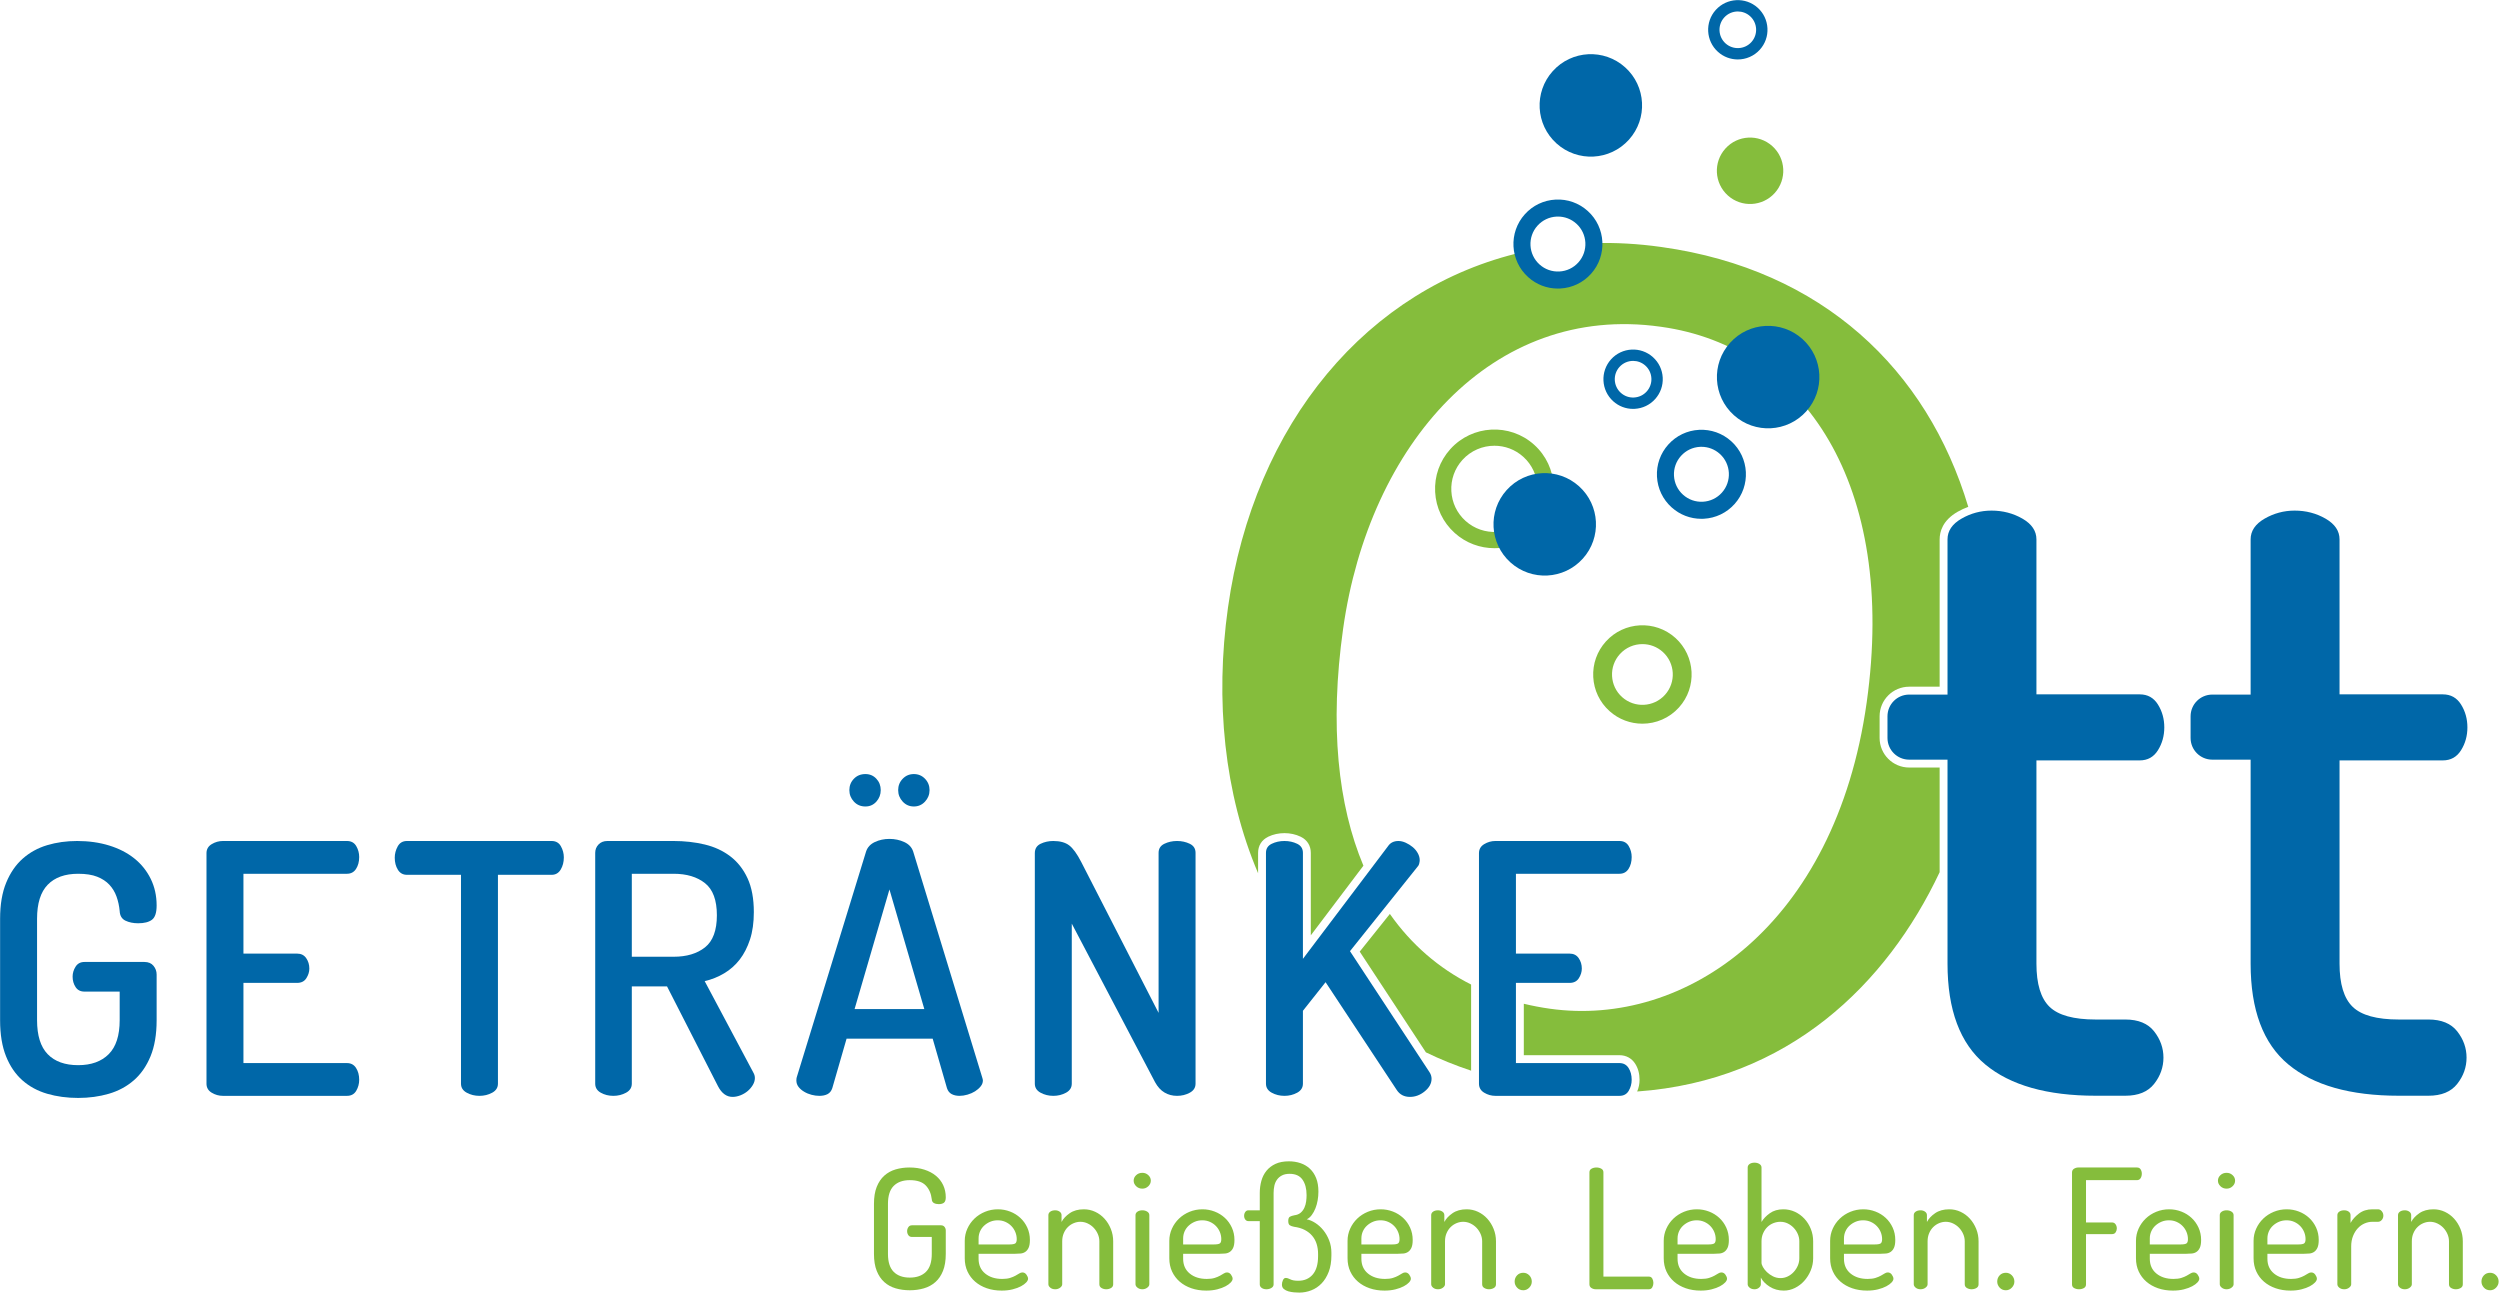 <?xml version="1.0" encoding="UTF-8" standalone="no"?>
<!DOCTYPE svg PUBLIC "-//W3C//DTD SVG 1.1//EN" "http://www.w3.org/Graphics/SVG/1.1/DTD/svg11.dtd">
<svg width="100%" height="100%" viewBox="0 0 1261 652" version="1.1" xmlns="http://www.w3.org/2000/svg" xmlns:xlink="http://www.w3.org/1999/xlink" xml:space="preserve" xmlns:serif="http://www.serif.com/" style="fill-rule:evenodd;clip-rule:evenodd;stroke-linejoin:round;stroke-miterlimit:2;">
    <g transform="matrix(4.167,0,0,4.167,-610.079,-816.809)">
        <g transform="matrix(1,0,0,1,347.576,327.587)">
            <path d="M0,-101.66L-0.143,-101.68C-2.902,-102.068 -5.603,-102.214 -8.235,-102.139C-8.207,-101.063 -8.572,-99.974 -9.349,-99.111C-10.959,-97.322 -13.715,-97.178 -15.503,-98.788C-16.198,-99.414 -16.641,-100.213 -16.834,-101.06C-35.57,-96.781 -49.384,-80.385 -52.526,-58.032C-54.103,-46.808 -52.986,-35.513 -48.881,-25.867L-48.881,-28.334C-48.881,-29.209 -48.443,-29.903 -47.648,-30.29C-46.459,-30.864 -44.922,-30.864 -43.735,-30.29C-42.939,-29.903 -42.501,-29.209 -42.501,-28.334L-42.501,-18.35L-36.132,-26.78C-39.219,-34.133 -40.24,-43.716 -38.592,-55.44C-35.448,-77.81 -20.503,-94.878 -0.187,-92.023L-0.044,-92.003C17.124,-89.59 28.498,-72.942 24.786,-46.533C20.988,-19.502 2.768,-7.172 -13.541,-9.464C-14.626,-9.616 -15.685,-9.82 -16.717,-10.068L-16.717,-3.841L-5.137,-3.841C-4.339,-3.841 -3.664,-3.476 -3.238,-2.813C-2.885,-2.264 -2.706,-1.607 -2.706,-0.862C-2.706,-0.364 -2.805,0.11 -2.997,0.554C15.338,-0.753 27.251,-12.495 33.618,-25.993L33.618,-38.661L29.93,-38.661C27.956,-38.661 26.35,-40.267 26.35,-42.241L26.35,-44.866C26.35,-46.84 27.956,-48.446 29.93,-48.446L33.618,-48.446L33.618,-66.277C33.618,-67.23 33.994,-68.582 35.786,-69.615C36.206,-69.857 36.64,-70.055 37.083,-70.217C32.101,-86.846 19.413,-98.932 0,-101.66" style="fill:rgb(133,189,60);fill-rule:nonzero;"/>
        </g>
        <g transform="matrix(1,0,0,1,345.212,271.035)">
            <path d="M0,12.583C-1.421,12.583 -2.847,12.079 -3.984,11.055C-5.167,9.99 -5.864,8.528 -5.948,6.939C-6.031,5.349 -5.49,3.822 -4.425,2.64C-2.227,0.199 1.549,0 3.991,2.198C6.433,4.397 6.63,8.172 4.432,10.614C3.257,11.919 1.631,12.583 0,12.583M0.006,2.95C-1.002,2.95 -2.005,3.36 -2.73,4.165C-3.388,4.896 -3.722,5.838 -3.671,6.819C-3.619,7.801 -3.189,8.703 -2.458,9.361C-0.951,10.717 1.379,10.596 2.737,9.088C4.094,7.581 3.973,5.25 2.465,3.893C1.763,3.261 0.883,2.95 0.006,2.95" style="fill:rgb(133,189,60);fill-rule:nonzero;"/>
        </g>
        <g transform="matrix(1,0,0,1,327.298,247.202)">
            <path d="M0,15.173C-1.714,15.173 -3.434,14.565 -4.805,13.33C-6.231,12.047 -7.072,10.284 -7.172,8.367C-7.273,6.45 -6.621,4.609 -5.336,3.183C-2.685,0.239 1.867,0 4.812,2.651C7.756,5.303 7.994,9.855 5.343,12.799C3.927,14.372 1.967,15.173 0,15.173M0.006,2.772C-1.423,2.772 -2.847,3.354 -3.877,4.497C-4.81,5.534 -5.284,6.872 -5.211,8.264C-5.138,9.657 -4.527,10.938 -3.491,11.871C-1.351,13.797 1.957,13.625 3.884,11.485C5.81,9.345 5.637,6.037 3.497,4.11C2.501,3.214 1.252,2.772 0.006,2.772" style="fill:rgb(133,189,60);fill-rule:nonzero;"/>
        </g>
        <g transform="matrix(0.669,-0.743,-0.743,-0.669,366.603,241.016)">
            <path d="M-4.61,-2.053C-1.183,-2.053 1.593,0.724 1.594,4.151C1.593,7.577 -1.184,10.355 -4.61,10.354C-8.037,10.354 -10.813,7.577 -10.813,4.151C-10.813,0.724 -8.036,-2.052 -4.61,-2.053" style="fill:rgb(0,103,168);fill-rule:nonzero;"/>
        </g>
        <g transform="matrix(1,0,0,1,344.082,237.925)">
            <path d="M0,7.588C-0.888,7.588 -1.734,7.264 -2.399,6.665C-3.871,5.339 -3.99,3.063 -2.665,1.592C-1.34,0.12 0.937,0 2.408,1.326C3.121,1.968 3.542,2.849 3.592,3.807C3.642,4.765 3.316,5.686 2.674,6.399C2.033,7.112 1.151,7.533 0.193,7.583C0.129,7.586 0.064,7.588 0,7.588M0.006,1.778C-0.601,1.778 -1.206,2.026 -1.644,2.512C-2.462,3.42 -2.388,4.825 -1.48,5.644C-1.039,6.04 -0.473,6.243 0.121,6.21C0.712,6.179 1.257,5.92 1.653,5.479C2.05,5.039 2.251,4.471 2.22,3.879C2.188,3.287 1.929,2.743 1.489,2.347C1.065,1.966 0.535,1.778 0.006,1.778" style="fill:rgb(0,103,168);fill-rule:nonzero;"/>
        </g>
        <g transform="matrix(1,0,0,1,352.352,247.975)">
            <path d="M0,10.844C-1.333,10.844 -2.602,10.358 -3.6,9.459C-4.669,8.497 -5.3,7.175 -5.375,5.737C-5.451,4.3 -4.962,2.919 -3.999,1.849C-3.035,0.779 -1.713,0.148 -0.276,0.073C1.161,0 2.542,0.487 3.612,1.45C5.82,3.438 5.999,6.852 4.011,9.061C3.048,10.131 1.726,10.761 0.288,10.837C0.192,10.842 0.096,10.844 0,10.844M0.01,2.128C-0.049,2.128 -0.108,2.129 -0.168,2.132C-1.055,2.179 -1.871,2.568 -2.466,3.229C-3.061,3.889 -3.362,4.742 -3.316,5.629C-3.269,6.516 -2.88,7.333 -2.22,7.927C-1.559,8.522 -0.704,8.823 0.18,8.777C1.068,8.731 1.884,8.341 2.479,7.681C3.706,6.318 3.595,4.21 2.232,2.983C1.616,2.428 0.833,2.128 0.01,2.128" style="fill:rgb(0,103,168);fill-rule:nonzero;"/>
        </g>
        <g transform="matrix(0.669,-0.743,-0.743,-0.669,339.56,258.84)">
            <path d="M-4.61,-2.053C-1.183,-2.053 1.593,0.724 1.594,4.151C1.593,7.577 -1.184,10.355 -4.61,10.354C-8.037,10.354 -10.813,7.577 -10.813,4.151C-10.813,0.724 -8.036,-2.052 -4.61,-2.053" style="fill:rgb(0,103,168);fill-rule:nonzero;"/>
        </g>
        <g transform="matrix(0.669,-0.743,-0.743,-0.669,345.141,208.129)">
            <path d="M-4.61,-2.053C-1.183,-2.053 1.593,0.724 1.594,4.151C1.593,7.577 -1.184,10.355 -4.61,10.354C-8.037,10.354 -10.813,7.577 -10.813,4.151C-10.813,0.724 -8.036,-2.052 -4.61,-2.053" style="fill:rgb(0,103,168);fill-rule:nonzero;"/>
        </g>
        <g transform="matrix(1,0,0,1,356.761,195.63)">
            <path d="M0,7.585C-0.857,7.585 -1.717,7.281 -2.402,6.664C-3.874,5.338 -3.993,3.062 -2.668,1.591C-1.342,0.118 0.934,0 2.406,1.324C3.119,1.966 3.539,2.848 3.589,3.806C3.64,4.764 3.314,5.685 2.672,6.398C1.963,7.184 0.983,7.585 0,7.585M0.003,1.777C-0.604,1.777 -1.209,2.025 -1.647,2.51C-2.465,3.419 -2.391,4.824 -1.482,5.643C-0.574,6.461 0.832,6.388 1.65,5.478C2.469,4.569 2.395,3.164 1.486,2.346C1.063,1.965 0.532,1.777 0.003,1.777" style="fill:rgb(0,103,168);fill-rule:nonzero;"/>
        </g>
        <g transform="matrix(1,0,0,1,334.982,220.103)">
            <path d="M0,10.846C-1.333,10.846 -2.601,10.36 -3.599,9.461C-5.807,7.474 -5.987,4.06 -3.998,1.851C-3.035,0.781 -1.713,0.15 -0.276,0.075C1.166,0 2.543,0.489 3.613,1.452C5.821,3.44 6,6.854 4.011,9.063C3.048,10.133 1.726,10.763 0.289,10.838C0.192,10.843 0.096,10.846 0,10.846M0.01,2.13C-0.049,2.13 -0.108,2.131 -0.168,2.134C-1.055,2.181 -1.871,2.57 -2.466,3.231C-3.693,4.594 -3.583,6.702 -2.219,7.929C-1.559,8.524 -0.707,8.823 0.181,8.779C1.068,8.733 1.884,8.343 2.479,7.683C3.706,6.32 3.596,4.212 2.233,2.985C1.617,2.43 0.833,2.13 0.01,2.13" style="fill:rgb(0,103,168);fill-rule:nonzero;"/>
        </g>
        <g transform="matrix(1,0,0,1,314.645,325.619)">
            <path d="M0,-18.972L-3.649,-14.411L4.363,-2.217C6.091,-1.379 7.914,-0.637 9.834,0L9.834,-10.425C5.926,-12.4 2.606,-15.26 0,-18.972" style="fill:rgb(133,189,60);fill-rule:nonzero;"/>
        </g>
        <g transform="matrix(1,0,0,1,259.195,348.349)">
            <path d="M0,-7.159C-0.081,-7.858 -0.326,-8.419 -0.736,-8.842C-1.146,-9.266 -1.788,-9.478 -2.661,-9.478C-3.495,-9.478 -4.144,-9.246 -4.608,-8.782C-5.071,-8.318 -5.303,-7.595 -5.303,-6.615L-5.303,-0.545C-5.303,0.437 -5.071,1.159 -4.608,1.623C-4.144,2.086 -3.495,2.318 -2.661,2.318C-1.828,2.318 -1.176,2.086 -0.706,1.623C-0.236,1.159 0,0.437 0,-0.545L0,-2.602L-2.399,-2.602C-2.588,-2.602 -2.732,-2.672 -2.833,-2.814C-2.934,-2.955 -2.984,-3.119 -2.984,-3.307C-2.984,-3.482 -2.934,-3.643 -2.833,-3.791C-2.732,-3.939 -2.588,-4.013 -2.399,-4.013L1.109,-4.013C1.297,-4.013 1.442,-3.949 1.543,-3.822C1.643,-3.694 1.694,-3.55 1.694,-3.388L1.694,-0.545C1.694,0.262 1.583,0.944 1.361,1.502C1.139,2.06 0.83,2.513 0.434,2.863C0.037,3.213 -0.427,3.465 -0.958,3.619C-1.489,3.774 -2.057,3.851 -2.661,3.851C-3.267,3.851 -3.835,3.774 -4.366,3.619C-4.897,3.465 -5.357,3.213 -5.747,2.863C-6.137,2.513 -6.442,2.06 -6.664,1.502C-6.886,0.944 -6.997,0.262 -6.997,-0.545L-6.997,-6.615C-6.997,-7.421 -6.886,-8.103 -6.664,-8.661C-6.442,-9.219 -6.137,-9.672 -5.747,-10.022C-5.357,-10.371 -4.9,-10.624 -4.376,-10.778C-3.851,-10.932 -3.294,-11.01 -2.702,-11.01C-2.043,-11.01 -1.442,-10.923 -0.897,-10.748C-0.353,-10.573 0.111,-10.328 0.494,-10.012C0.877,-9.696 1.173,-9.317 1.381,-8.873C1.589,-8.429 1.694,-7.938 1.694,-7.401C1.694,-7.078 1.62,-6.859 1.472,-6.745C1.324,-6.631 1.116,-6.574 0.847,-6.574C0.618,-6.574 0.423,-6.617 0.262,-6.705C0.101,-6.792 0.013,-6.943 0,-7.159" style="fill:rgb(133,189,60);fill-rule:nonzero;"/>
        </g>
        <g transform="matrix(1,0,0,1,267.2,352.24)">
            <path d="M0,-9.84C0.511,-9.84 1.001,-9.75 1.472,-9.568C1.943,-9.387 2.356,-9.131 2.712,-8.802C3.068,-8.472 3.351,-8.079 3.559,-7.622C3.767,-7.165 3.872,-6.668 3.872,-6.13C3.872,-5.727 3.821,-5.414 3.72,-5.192C3.62,-4.97 3.485,-4.802 3.317,-4.688C3.149,-4.574 2.957,-4.507 2.742,-4.487C2.527,-4.466 2.306,-4.456 2.077,-4.456L-2.339,-4.456L-2.339,-3.852C-2.339,-3.099 -2.074,-2.504 -1.543,-2.067C-1.012,-1.63 -0.323,-1.412 0.524,-1.412C0.901,-1.412 1.217,-1.452 1.472,-1.532C1.727,-1.613 1.946,-1.704 2.127,-1.805C2.309,-1.905 2.463,-1.996 2.591,-2.077C2.719,-2.158 2.843,-2.198 2.964,-2.198C3.166,-2.198 3.33,-2.107 3.458,-1.926C3.586,-1.744 3.65,-1.58 3.65,-1.432C3.65,-1.297 3.576,-1.15 3.428,-0.988C3.28,-0.827 3.068,-0.672 2.793,-0.524C2.517,-0.376 2.181,-0.252 1.784,-0.151C1.388,-0.051 0.948,0 0.464,0C-0.195,0 -0.796,-0.094 -1.341,-0.282C-1.885,-0.47 -2.356,-0.736 -2.752,-1.079C-3.149,-1.422 -3.458,-1.831 -3.68,-2.309C-3.902,-2.786 -4.013,-3.32 -4.013,-3.912L-4.013,-6.029C-4.013,-6.54 -3.909,-7.027 -3.7,-7.491C-3.492,-7.955 -3.206,-8.361 -2.843,-8.711C-2.48,-9.06 -2.053,-9.336 -1.563,-9.538C-1.072,-9.739 -0.551,-9.84 0,-9.84M1.391,-5.586C1.741,-5.586 1.976,-5.626 2.097,-5.706C2.218,-5.787 2.279,-5.962 2.279,-6.231C2.279,-6.526 2.221,-6.812 2.107,-7.088C1.993,-7.363 1.835,-7.605 1.633,-7.813C1.432,-8.022 1.19,-8.19 0.907,-8.318C0.625,-8.445 0.316,-8.509 -0.02,-8.509C-0.343,-8.509 -0.642,-8.452 -0.918,-8.338C-1.193,-8.224 -1.439,-8.069 -1.653,-7.874C-1.869,-7.679 -2.036,-7.447 -2.158,-7.178C-2.278,-6.909 -2.339,-6.621 -2.339,-6.311L-2.339,-5.586L1.391,-5.586Z" style="fill:rgb(133,189,60);fill-rule:nonzero;"/>
        </g>
        <g transform="matrix(1,0,0,1,274.984,343.005)">
            <path d="M0,8.469C0,8.617 -0.084,8.755 -0.252,8.883C-0.42,9.01 -0.618,9.074 -0.847,9.074C-1.089,9.074 -1.287,9.01 -1.442,8.883C-1.596,8.755 -1.674,8.617 -1.674,8.469L-1.674,0.101C-1.674,-0.073 -1.596,-0.214 -1.442,-0.322C-1.287,-0.43 -1.089,-0.484 -0.847,-0.484C-0.645,-0.484 -0.467,-0.43 -0.312,-0.322C-0.158,-0.214 -0.081,-0.073 -0.081,0.101L-0.081,0.928C0.121,0.538 0.45,0.185 0.907,-0.131C1.364,-0.447 1.936,-0.605 2.621,-0.605C3.105,-0.605 3.562,-0.504 3.993,-0.302C4.423,-0.101 4.799,0.178 5.122,0.534C5.444,0.891 5.7,1.304 5.888,1.775C6.076,2.245 6.17,2.742 6.17,3.267L6.17,8.469C6.17,8.671 6.083,8.822 5.908,8.923C5.733,9.024 5.538,9.074 5.323,9.074C5.122,9.074 4.933,9.024 4.759,8.923C4.584,8.822 4.497,8.671 4.497,8.469L4.497,3.267C4.497,2.971 4.436,2.682 4.315,2.4C4.194,2.118 4.029,1.865 3.821,1.643C3.613,1.422 3.368,1.244 3.085,1.109C2.803,0.975 2.507,0.907 2.198,0.907C1.929,0.907 1.664,0.962 1.402,1.069C1.139,1.177 0.904,1.331 0.696,1.533C0.487,1.734 0.319,1.983 0.192,2.279C0.064,2.575 0,2.904 0,3.267L0,8.469Z" style="fill:rgb(133,189,60);fill-rule:nonzero;"/>
        </g>
        <g transform="matrix(1,0,0,1,284.682,352.079)">
            <path d="M0,-14.095C0.282,-14.095 0.524,-14.001 0.726,-13.812C0.927,-13.624 1.028,-13.402 1.028,-13.147C1.028,-12.892 0.927,-12.667 0.726,-12.472C0.524,-12.277 0.282,-12.179 0,-12.179C-0.296,-12.179 -0.544,-12.277 -0.746,-12.472C-0.948,-12.667 -1.049,-12.892 -1.049,-13.147C-1.049,-13.402 -0.948,-13.624 -0.746,-13.812C-0.544,-14.001 -0.296,-14.095 0,-14.095M0,-9.558C0.228,-9.558 0.427,-9.504 0.595,-9.397C0.763,-9.289 0.847,-9.148 0.847,-8.973L0.847,-0.605C0.847,-0.457 0.763,-0.319 0.595,-0.192C0.427,-0.064 0.228,0 0,0C-0.229,0 -0.424,-0.064 -0.585,-0.192C-0.746,-0.319 -0.827,-0.457 -0.827,-0.605L-0.827,-8.973C-0.827,-9.148 -0.746,-9.289 -0.585,-9.397C-0.424,-9.504 -0.229,-9.558 0,-9.558" style="fill:rgb(133,189,60);fill-rule:nonzero;"/>
        </g>
        <g transform="matrix(1,0,0,1,291.961,352.24)">
            <path d="M0,-9.84C0.511,-9.84 1.001,-9.75 1.472,-9.568C1.943,-9.387 2.356,-9.131 2.712,-8.802C3.068,-8.472 3.35,-8.079 3.559,-7.622C3.767,-7.165 3.872,-6.668 3.872,-6.13C3.872,-5.727 3.821,-5.414 3.72,-5.192C3.62,-4.97 3.485,-4.802 3.317,-4.688C3.149,-4.574 2.957,-4.507 2.742,-4.487C2.527,-4.466 2.306,-4.456 2.077,-4.456L-2.339,-4.456L-2.339,-3.852C-2.339,-3.099 -2.074,-2.504 -1.543,-2.067C-1.012,-1.63 -0.323,-1.412 0.524,-1.412C0.901,-1.412 1.217,-1.452 1.472,-1.532C1.727,-1.613 1.946,-1.704 2.128,-1.805C2.309,-1.905 2.463,-1.996 2.591,-2.077C2.719,-2.158 2.843,-2.198 2.964,-2.198C3.166,-2.198 3.33,-2.107 3.458,-1.926C3.586,-1.744 3.65,-1.58 3.65,-1.432C3.65,-1.297 3.576,-1.15 3.428,-0.988C3.28,-0.827 3.068,-0.672 2.793,-0.524C2.517,-0.376 2.181,-0.252 1.784,-0.151C1.388,-0.051 0.948,0 0.464,0C-0.195,0 -0.796,-0.094 -1.341,-0.282C-1.885,-0.47 -2.356,-0.736 -2.752,-1.079C-3.149,-1.422 -3.458,-1.831 -3.68,-2.309C-3.902,-2.786 -4.013,-3.32 -4.013,-3.912L-4.013,-6.029C-4.013,-6.54 -3.909,-7.027 -3.7,-7.491C-3.492,-7.955 -3.206,-8.361 -2.843,-8.711C-2.48,-9.06 -2.054,-9.336 -1.563,-9.538C-1.072,-9.739 -0.551,-9.84 0,-9.84M1.391,-5.586C1.741,-5.586 1.976,-5.626 2.097,-5.706C2.218,-5.787 2.279,-5.962 2.279,-6.231C2.279,-6.526 2.221,-6.812 2.107,-7.088C1.993,-7.363 1.835,-7.605 1.633,-7.813C1.432,-8.022 1.19,-8.19 0.907,-8.318C0.625,-8.445 0.316,-8.509 -0.02,-8.509C-0.343,-8.509 -0.642,-8.452 -0.918,-8.338C-1.193,-8.224 -1.439,-8.069 -1.653,-7.874C-1.869,-7.679 -2.036,-7.447 -2.158,-7.178C-2.278,-6.909 -2.339,-6.621 -2.339,-6.311L-2.339,-5.586L1.391,-5.586Z" style="fill:rgb(133,189,60);fill-rule:nonzero;"/>
        </g>
        <g transform="matrix(1,0,0,1,303.677,336.592)">
            <path d="M0,15.89C-0.175,15.89 -0.383,15.88 -0.625,15.86C-0.867,15.839 -1.096,15.799 -1.311,15.739C-1.526,15.678 -1.711,15.584 -1.865,15.456C-2.02,15.328 -2.097,15.151 -2.097,14.922C-2.097,14.747 -2.057,14.569 -1.976,14.388C-1.895,14.206 -1.782,14.116 -1.633,14.116C-1.486,14.116 -1.301,14.173 -1.079,14.287C-0.857,14.401 -0.538,14.458 -0.121,14.458C0.618,14.458 1.203,14.206 1.633,13.702C2.063,13.198 2.278,12.462 2.278,11.494L2.278,11.192C2.278,10.775 2.221,10.382 2.107,10.012C1.993,9.642 1.815,9.313 1.573,9.024C1.331,8.735 1.028,8.497 0.665,8.308C0.302,8.12 -0.128,7.993 -0.625,7.925C-0.84,7.885 -1.012,7.824 -1.139,7.743C-1.267,7.663 -1.331,7.488 -1.331,7.219C-1.331,6.951 -1.264,6.779 -1.129,6.705C-0.995,6.631 -0.82,6.574 -0.605,6.534C-0.282,6.493 -0.024,6.39 0.171,6.221C0.366,6.053 0.517,5.848 0.625,5.606C0.732,5.364 0.803,5.109 0.837,4.84C0.87,4.571 0.887,4.322 0.887,4.094C0.887,3.314 0.722,2.689 0.393,2.219C0.064,1.748 -0.457,1.513 -1.169,1.513C-1.533,1.513 -1.839,1.577 -2.087,1.705C-2.336,1.832 -2.538,2.004 -2.692,2.219C-2.847,2.434 -2.954,2.682 -3.015,2.965C-3.075,3.247 -3.105,3.536 -3.105,3.832L-3.105,14.902C-3.105,15.077 -3.193,15.218 -3.368,15.325C-3.542,15.433 -3.744,15.487 -3.972,15.487C-4.201,15.487 -4.393,15.433 -4.547,15.325C-4.702,15.218 -4.779,15.077 -4.779,14.902L-4.779,7.239L-6.15,7.239C-6.311,7.239 -6.439,7.176 -6.533,7.048C-6.628,6.92 -6.674,6.769 -6.674,6.594C-6.674,6.419 -6.628,6.265 -6.533,6.13C-6.439,5.996 -6.311,5.929 -6.15,5.929L-4.779,5.929L-4.779,3.832C-4.779,3.321 -4.715,2.833 -4.588,2.37C-4.46,1.906 -4.255,1.5 -3.972,1.15C-3.69,0.8 -3.327,0.522 -2.884,0.313C-2.44,0.105 -1.895,0 -1.25,0C-0.753,0 -0.286,0.074 0.151,0.222C0.588,0.37 0.968,0.595 1.29,0.898C1.613,1.2 1.865,1.58 2.047,2.037C2.228,2.494 2.319,3.039 2.319,3.671C2.319,4.02 2.288,4.369 2.228,4.719C2.167,5.069 2.077,5.394 1.956,5.697C1.835,5.999 1.687,6.268 1.512,6.504C1.337,6.739 1.136,6.91 0.907,7.018C1.243,7.085 1.589,7.233 1.946,7.461C2.302,7.69 2.624,7.982 2.914,8.338C3.203,8.695 3.438,9.104 3.619,9.568C3.801,10.032 3.891,10.533 3.891,11.071L3.891,11.393C3.891,12.146 3.784,12.805 3.569,13.369C3.354,13.934 3.065,14.405 2.702,14.781C2.339,15.157 1.922,15.436 1.452,15.617C0.981,15.799 0.497,15.89 0,15.89" style="fill:rgb(133,189,60);fill-rule:nonzero;"/>
        </g>
        <g transform="matrix(1,0,0,1,313.537,352.24)">
            <path d="M0,-9.84C0.511,-9.84 1.001,-9.75 1.472,-9.568C1.943,-9.387 2.356,-9.131 2.712,-8.802C3.068,-8.472 3.35,-8.079 3.559,-7.622C3.767,-7.165 3.872,-6.668 3.872,-6.13C3.872,-5.727 3.821,-5.414 3.72,-5.192C3.62,-4.97 3.485,-4.802 3.317,-4.688C3.149,-4.574 2.957,-4.507 2.742,-4.487C2.527,-4.466 2.306,-4.456 2.077,-4.456L-2.339,-4.456L-2.339,-3.852C-2.339,-3.099 -2.074,-2.504 -1.543,-2.067C-1.012,-1.63 -0.323,-1.412 0.524,-1.412C0.901,-1.412 1.217,-1.452 1.472,-1.532C1.727,-1.613 1.946,-1.704 2.127,-1.805C2.309,-1.905 2.463,-1.996 2.591,-2.077C2.719,-2.158 2.843,-2.198 2.964,-2.198C3.166,-2.198 3.33,-2.107 3.458,-1.926C3.586,-1.744 3.65,-1.58 3.65,-1.432C3.65,-1.297 3.576,-1.15 3.428,-0.988C3.28,-0.827 3.068,-0.672 2.793,-0.524C2.517,-0.376 2.181,-0.252 1.784,-0.151C1.388,-0.051 0.948,0 0.464,0C-0.195,0 -0.796,-0.094 -1.341,-0.282C-1.885,-0.47 -2.356,-0.736 -2.752,-1.079C-3.149,-1.422 -3.458,-1.831 -3.68,-2.309C-3.902,-2.786 -4.013,-3.32 -4.013,-3.912L-4.013,-6.029C-4.013,-6.54 -3.908,-7.027 -3.7,-7.491C-3.492,-7.955 -3.206,-8.361 -2.843,-8.711C-2.48,-9.06 -2.053,-9.336 -1.563,-9.538C-1.072,-9.739 -0.551,-9.84 0,-9.84M1.391,-5.586C1.741,-5.586 1.976,-5.626 2.097,-5.706C2.218,-5.787 2.279,-5.962 2.279,-6.231C2.279,-6.526 2.221,-6.812 2.107,-7.088C1.993,-7.363 1.835,-7.605 1.633,-7.813C1.432,-8.022 1.19,-8.19 0.907,-8.318C0.625,-8.445 0.316,-8.509 -0.02,-8.509C-0.343,-8.509 -0.642,-8.452 -0.918,-8.338C-1.193,-8.224 -1.439,-8.069 -1.653,-7.874C-1.869,-7.679 -2.036,-7.447 -2.158,-7.178C-2.278,-6.909 -2.339,-6.621 -2.339,-6.311L-2.339,-5.586L1.391,-5.586Z" style="fill:rgb(133,189,60);fill-rule:nonzero;"/>
        </g>
        <g transform="matrix(1,0,0,1,321.32,343.005)">
            <path d="M0,8.469C0,8.617 -0.084,8.755 -0.252,8.883C-0.42,9.01 -0.618,9.074 -0.847,9.074C-1.089,9.074 -1.287,9.01 -1.442,8.883C-1.596,8.755 -1.673,8.617 -1.673,8.469L-1.673,0.101C-1.673,-0.073 -1.596,-0.214 -1.442,-0.322C-1.287,-0.43 -1.089,-0.484 -0.847,-0.484C-0.645,-0.484 -0.467,-0.43 -0.312,-0.322C-0.158,-0.214 -0.081,-0.073 -0.081,0.101L-0.081,0.928C0.121,0.538 0.45,0.185 0.907,-0.131C1.364,-0.447 1.936,-0.605 2.621,-0.605C3.105,-0.605 3.562,-0.504 3.993,-0.302C4.423,-0.101 4.799,0.178 5.122,0.534C5.444,0.891 5.7,1.304 5.888,1.775C6.076,2.245 6.17,2.742 6.17,3.267L6.17,8.469C6.17,8.671 6.083,8.822 5.908,8.923C5.733,9.024 5.538,9.074 5.323,9.074C5.122,9.074 4.933,9.024 4.759,8.923C4.584,8.822 4.497,8.671 4.497,8.469L4.497,3.267C4.497,2.971 4.436,2.682 4.315,2.4C4.194,2.118 4.029,1.865 3.821,1.643C3.613,1.422 3.368,1.244 3.085,1.109C2.803,0.975 2.507,0.907 2.198,0.907C1.929,0.907 1.664,0.962 1.402,1.069C1.139,1.177 0.904,1.331 0.696,1.533C0.487,1.734 0.319,1.983 0.192,2.279C0.064,2.575 0,2.904 0,3.267L0,8.469Z" style="fill:rgb(133,189,60);fill-rule:nonzero;"/>
        </g>
        <g transform="matrix(1,0,0,1,330.797,352.2)">
            <path d="M0,-2.117C0.282,-2.117 0.524,-2.013 0.726,-1.805C0.928,-1.596 1.028,-1.344 1.028,-1.048C1.028,-0.779 0.928,-0.537 0.726,-0.322C0.524,-0.107 0.282,0 0,0C-0.31,0 -0.562,-0.107 -0.756,-0.322C-0.951,-0.537 -1.048,-0.779 -1.048,-1.048C-1.048,-1.344 -0.951,-1.596 -0.756,-1.805C-0.562,-2.013 -0.31,-2.117 0,-2.117" style="fill:rgb(133,189,60);fill-rule:nonzero;"/>
        </g>
        <g transform="matrix(1,0,0,1,339.568,337.339)">
            <path d="M0,14.74C-0.188,14.74 -0.363,14.689 -0.524,14.589C-0.686,14.488 -0.766,14.336 -0.766,14.135L-0.766,0.585C-0.766,0.383 -0.679,0.235 -0.504,0.141C-0.33,0.047 -0.135,0 0.081,0C0.295,0 0.49,0.047 0.665,0.141C0.84,0.235 0.927,0.383 0.927,0.585L0.927,13.208L6.432,13.208C6.62,13.208 6.758,13.288 6.846,13.449C6.933,13.611 6.977,13.786 6.977,13.974C6.977,14.162 6.933,14.336 6.846,14.498C6.758,14.659 6.62,14.74 6.432,14.74L0,14.74Z" style="fill:rgb(133,189,60);fill-rule:nonzero;"/>
        </g>
        <g transform="matrix(1,0,0,1,351.808,352.24)">
            <path d="M0,-9.84C0.511,-9.84 1.001,-9.75 1.472,-9.568C1.943,-9.387 2.356,-9.131 2.712,-8.802C3.068,-8.472 3.351,-8.079 3.559,-7.622C3.767,-7.165 3.872,-6.668 3.872,-6.13C3.872,-5.727 3.821,-5.414 3.72,-5.192C3.62,-4.97 3.485,-4.802 3.317,-4.688C3.149,-4.574 2.957,-4.507 2.742,-4.487C2.527,-4.466 2.306,-4.456 2.077,-4.456L-2.339,-4.456L-2.339,-3.852C-2.339,-3.099 -2.074,-2.504 -1.543,-2.067C-1.012,-1.63 -0.323,-1.412 0.524,-1.412C0.901,-1.412 1.217,-1.452 1.472,-1.532C1.727,-1.613 1.946,-1.704 2.128,-1.805C2.309,-1.905 2.463,-1.996 2.591,-2.077C2.719,-2.158 2.843,-2.198 2.964,-2.198C3.166,-2.198 3.33,-2.107 3.458,-1.926C3.586,-1.744 3.65,-1.58 3.65,-1.432C3.65,-1.297 3.576,-1.15 3.428,-0.988C3.28,-0.827 3.068,-0.672 2.793,-0.524C2.517,-0.376 2.181,-0.252 1.785,-0.151C1.388,-0.051 0.948,0 0.464,0C-0.195,0 -0.796,-0.094 -1.341,-0.282C-1.885,-0.47 -2.356,-0.736 -2.752,-1.079C-3.149,-1.422 -3.458,-1.831 -3.68,-2.309C-3.902,-2.786 -4.013,-3.32 -4.013,-3.912L-4.013,-6.029C-4.013,-6.54 -3.908,-7.027 -3.7,-7.491C-3.492,-7.955 -3.206,-8.361 -2.843,-8.711C-2.48,-9.06 -2.053,-9.336 -1.563,-9.538C-1.072,-9.739 -0.551,-9.84 0,-9.84M1.392,-5.586C1.741,-5.586 1.976,-5.626 2.097,-5.706C2.218,-5.787 2.279,-5.962 2.279,-6.231C2.279,-6.526 2.221,-6.812 2.107,-7.088C1.993,-7.363 1.835,-7.605 1.633,-7.813C1.432,-8.022 1.19,-8.19 0.907,-8.318C0.625,-8.445 0.316,-8.509 -0.02,-8.509C-0.343,-8.509 -0.642,-8.452 -0.918,-8.338C-1.193,-8.224 -1.439,-8.069 -1.653,-7.874C-1.869,-7.679 -2.036,-7.447 -2.158,-7.178C-2.278,-6.909 -2.339,-6.621 -2.339,-6.311L-2.339,-5.586L1.392,-5.586Z" style="fill:rgb(133,189,60);fill-rule:nonzero;"/>
        </g>
        <g transform="matrix(1,0,0,1,358.785,352.24)">
            <path d="M0,-15.486C0.229,-15.486 0.427,-15.432 0.595,-15.325C0.763,-15.217 0.847,-15.076 0.847,-14.901L0.847,-8.308C1.075,-8.697 1.412,-9.05 1.855,-9.366C2.299,-9.682 2.843,-9.84 3.489,-9.84C3.986,-9.84 4.453,-9.739 4.89,-9.537C5.327,-9.336 5.71,-9.057 6.039,-8.701C6.369,-8.344 6.627,-7.931 6.816,-7.46C7.004,-6.99 7.098,-6.493 7.098,-5.969L7.098,-3.912C7.098,-3.401 7,-2.91 6.806,-2.439C6.611,-1.969 6.352,-1.552 6.029,-1.189C5.707,-0.826 5.33,-0.537 4.9,-0.322C4.47,-0.107 4.02,0 3.549,0C2.904,0 2.332,-0.158 1.835,-0.474C1.337,-0.789 0.981,-1.156 0.766,-1.573L0.766,-0.766C0.766,-0.618 0.692,-0.48 0.544,-0.353C0.396,-0.225 0.215,-0.161 0,-0.161C-0.242,-0.161 -0.44,-0.225 -0.595,-0.353C-0.749,-0.48 -0.827,-0.618 -0.827,-0.766L-0.827,-14.901C-0.827,-15.076 -0.749,-15.217 -0.595,-15.325C-0.44,-15.432 -0.242,-15.486 0,-15.486M5.424,-5.969C5.424,-6.264 5.364,-6.553 5.243,-6.836C5.122,-7.118 4.957,-7.37 4.749,-7.592C4.54,-7.813 4.298,-7.991 4.023,-8.126C3.747,-8.26 3.448,-8.328 3.126,-8.328C2.843,-8.328 2.564,-8.274 2.289,-8.167C2.013,-8.059 1.771,-7.904 1.563,-7.702C1.354,-7.501 1.183,-7.252 1.049,-6.956C0.914,-6.66 0.847,-6.331 0.847,-5.969L0.847,-3.367C0.847,-3.232 0.904,-3.061 1.018,-2.853C1.133,-2.644 1.294,-2.439 1.502,-2.238C1.711,-2.037 1.956,-1.865 2.238,-1.724C2.521,-1.583 2.823,-1.512 3.146,-1.512C3.455,-1.512 3.747,-1.579 4.023,-1.714C4.298,-1.848 4.54,-2.03 4.749,-2.258C4.957,-2.487 5.122,-2.742 5.243,-3.024C5.364,-3.307 5.424,-3.602 5.424,-3.912L5.424,-5.969Z" style="fill:rgb(133,189,60);fill-rule:nonzero;"/>
        </g>
        <g transform="matrix(1,0,0,1,371.951,352.24)">
            <path d="M0,-9.84C0.511,-9.84 1.001,-9.75 1.472,-9.568C1.943,-9.387 2.356,-9.131 2.712,-8.802C3.068,-8.472 3.35,-8.079 3.559,-7.622C3.768,-7.165 3.872,-6.668 3.872,-6.13C3.872,-5.727 3.821,-5.414 3.72,-5.192C3.62,-4.97 3.485,-4.802 3.317,-4.688C3.149,-4.574 2.958,-4.507 2.743,-4.487C2.527,-4.466 2.306,-4.456 2.077,-4.456L-2.339,-4.456L-2.339,-3.852C-2.339,-3.099 -2.073,-2.504 -1.542,-2.067C-1.012,-1.63 -0.323,-1.412 0.524,-1.412C0.901,-1.412 1.217,-1.452 1.472,-1.532C1.727,-1.613 1.946,-1.704 2.127,-1.805C2.309,-1.905 2.463,-1.996 2.591,-2.077C2.719,-2.158 2.843,-2.198 2.964,-2.198C3.166,-2.198 3.331,-2.107 3.458,-1.926C3.586,-1.744 3.65,-1.58 3.65,-1.432C3.65,-1.297 3.576,-1.15 3.428,-0.988C3.28,-0.827 3.068,-0.672 2.793,-0.524C2.517,-0.376 2.181,-0.252 1.785,-0.151C1.388,-0.051 0.948,0 0.464,0C-0.195,0 -0.796,-0.094 -1.341,-0.282C-1.885,-0.47 -2.356,-0.736 -2.753,-1.079C-3.149,-1.422 -3.458,-1.831 -3.68,-2.309C-3.901,-2.786 -4.013,-3.32 -4.013,-3.912L-4.013,-6.029C-4.013,-6.54 -3.908,-7.027 -3.7,-7.491C-3.492,-7.955 -3.206,-8.361 -2.843,-8.711C-2.48,-9.06 -2.054,-9.336 -1.562,-9.538C-1.072,-9.739 -0.551,-9.84 0,-9.84M1.391,-5.586C1.741,-5.586 1.976,-5.626 2.097,-5.706C2.218,-5.787 2.278,-5.962 2.278,-6.231C2.278,-6.526 2.221,-6.812 2.107,-7.088C1.993,-7.363 1.835,-7.605 1.633,-7.813C1.432,-8.022 1.19,-8.19 0.907,-8.318C0.625,-8.445 0.316,-8.509 -0.02,-8.509C-0.343,-8.509 -0.642,-8.452 -0.917,-8.338C-1.193,-8.224 -1.438,-8.069 -1.654,-7.874C-1.869,-7.679 -2.037,-7.447 -2.157,-7.178C-2.278,-6.909 -2.339,-6.621 -2.339,-6.311L-2.339,-5.586L1.391,-5.586Z" style="fill:rgb(133,189,60);fill-rule:nonzero;"/>
        </g>
        <g transform="matrix(1,0,0,1,379.735,343.005)">
            <path d="M0,8.469C0,8.617 -0.084,8.755 -0.252,8.883C-0.42,9.01 -0.618,9.074 -0.847,9.074C-1.089,9.074 -1.287,9.01 -1.442,8.883C-1.597,8.755 -1.674,8.617 -1.674,8.469L-1.674,0.101C-1.674,-0.073 -1.597,-0.214 -1.442,-0.322C-1.287,-0.43 -1.089,-0.484 -0.847,-0.484C-0.645,-0.484 -0.467,-0.43 -0.312,-0.322C-0.158,-0.214 -0.08,-0.073 -0.08,0.101L-0.08,0.928C0.121,0.538 0.45,0.185 0.907,-0.131C1.364,-0.447 1.936,-0.605 2.622,-0.605C3.105,-0.605 3.562,-0.504 3.993,-0.302C4.423,-0.101 4.799,0.178 5.122,0.534C5.444,0.891 5.699,1.304 5.888,1.775C6.076,2.245 6.17,2.742 6.17,3.267L6.17,8.469C6.17,8.671 6.083,8.822 5.908,8.923C5.733,9.024 5.538,9.074 5.324,9.074C5.122,9.074 4.934,9.024 4.759,8.923C4.584,8.822 4.497,8.671 4.497,8.469L4.497,3.267C4.497,2.971 4.436,2.682 4.315,2.4C4.194,2.118 4.029,1.865 3.821,1.643C3.613,1.422 3.367,1.244 3.085,1.109C2.803,0.975 2.507,0.907 2.198,0.907C1.929,0.907 1.664,0.962 1.401,1.069C1.139,1.177 0.904,1.331 0.696,1.533C0.487,1.734 0.319,1.983 0.192,2.279C0.064,2.575 0,2.904 0,3.267L0,8.469Z" style="fill:rgb(133,189,60);fill-rule:nonzero;"/>
        </g>
        <g transform="matrix(1,0,0,1,389.212,352.2)">
            <path d="M0,-2.117C0.282,-2.117 0.524,-2.013 0.726,-1.805C0.928,-1.596 1.028,-1.344 1.028,-1.048C1.028,-0.779 0.928,-0.537 0.726,-0.322C0.524,-0.107 0.282,0 0,0C-0.309,0 -0.562,-0.107 -0.756,-0.322C-0.951,-0.537 -1.048,-0.779 -1.048,-1.048C-1.048,-1.344 -0.951,-1.596 -0.756,-1.805C-0.562,-2.013 -0.309,-2.117 0,-2.117" style="fill:rgb(133,189,60);fill-rule:nonzero;"/>
        </g>
        <g transform="matrix(1,0,0,1,397.217,351.474)">
            <path d="M0,-13.53C0,-13.732 0.081,-13.883 0.242,-13.984C0.403,-14.085 0.578,-14.135 0.766,-14.135L7.864,-14.135C8.066,-14.135 8.214,-14.057 8.308,-13.903C8.401,-13.749 8.449,-13.577 8.449,-13.389C8.449,-13.174 8.398,-12.989 8.298,-12.834C8.197,-12.68 8.052,-12.603 7.864,-12.603L1.694,-12.603L1.694,-7.481L4.839,-7.481C5.028,-7.481 5.172,-7.407 5.273,-7.259C5.374,-7.111 5.424,-6.943 5.424,-6.755C5.424,-6.594 5.377,-6.439 5.283,-6.291C5.189,-6.143 5.041,-6.07 4.839,-6.07L1.694,-6.07L1.694,0.02C1.694,0.222 1.606,0.37 1.432,0.464C1.257,0.558 1.062,0.605 0.847,0.605C0.632,0.605 0.437,0.558 0.262,0.464C0.087,0.37 0,0.222 0,0.02L0,-13.53Z" style="fill:rgb(133,189,60);fill-rule:nonzero;"/>
        </g>
        <g transform="matrix(1,0,0,1,408.972,352.24)">
            <path d="M0,-9.84C0.511,-9.84 1.001,-9.75 1.472,-9.568C1.943,-9.387 2.356,-9.131 2.712,-8.802C3.068,-8.472 3.35,-8.079 3.559,-7.622C3.768,-7.165 3.872,-6.668 3.872,-6.13C3.872,-5.727 3.821,-5.414 3.72,-5.192C3.62,-4.97 3.485,-4.802 3.317,-4.688C3.149,-4.574 2.958,-4.507 2.742,-4.487C2.527,-4.466 2.306,-4.456 2.077,-4.456L-2.339,-4.456L-2.339,-3.852C-2.339,-3.099 -2.073,-2.504 -1.542,-2.067C-1.012,-1.63 -0.323,-1.412 0.524,-1.412C0.901,-1.412 1.217,-1.452 1.472,-1.532C1.727,-1.613 1.946,-1.704 2.127,-1.805C2.309,-1.905 2.463,-1.996 2.591,-2.077C2.719,-2.158 2.843,-2.198 2.964,-2.198C3.166,-2.198 3.331,-2.107 3.458,-1.926C3.586,-1.744 3.65,-1.58 3.65,-1.432C3.65,-1.297 3.576,-1.15 3.428,-0.988C3.28,-0.827 3.068,-0.672 2.793,-0.524C2.517,-0.376 2.181,-0.252 1.784,-0.151C1.388,-0.051 0.948,0 0.464,0C-0.195,0 -0.796,-0.094 -1.341,-0.282C-1.885,-0.47 -2.356,-0.736 -2.753,-1.079C-3.149,-1.422 -3.458,-1.831 -3.68,-2.309C-3.902,-2.786 -4.013,-3.32 -4.013,-3.912L-4.013,-6.029C-4.013,-6.54 -3.909,-7.027 -3.7,-7.491C-3.492,-7.955 -3.206,-8.361 -2.843,-8.711C-2.48,-9.06 -2.054,-9.336 -1.562,-9.538C-1.072,-9.739 -0.551,-9.84 0,-9.84M1.391,-5.586C1.741,-5.586 1.976,-5.626 2.097,-5.706C2.218,-5.787 2.278,-5.962 2.278,-6.231C2.278,-6.526 2.221,-6.812 2.107,-7.088C1.993,-7.363 1.835,-7.605 1.633,-7.813C1.432,-8.022 1.19,-8.19 0.907,-8.318C0.625,-8.445 0.316,-8.509 -0.02,-8.509C-0.343,-8.509 -0.642,-8.452 -0.917,-8.338C-1.193,-8.224 -1.438,-8.069 -1.654,-7.874C-1.869,-7.679 -2.037,-7.447 -2.158,-7.178C-2.278,-6.909 -2.339,-6.621 -2.339,-6.311L-2.339,-5.586L1.391,-5.586Z" style="fill:rgb(133,189,60);fill-rule:nonzero;"/>
        </g>
        <g transform="matrix(1,0,0,1,415.929,352.079)">
            <path d="M0,-14.095C0.282,-14.095 0.524,-14.001 0.726,-13.812C0.928,-13.624 1.028,-13.402 1.028,-13.147C1.028,-12.892 0.928,-12.667 0.726,-12.472C0.524,-12.277 0.282,-12.179 0,-12.179C-0.296,-12.179 -0.544,-12.277 -0.746,-12.472C-0.948,-12.667 -1.048,-12.892 -1.048,-13.147C-1.048,-13.402 -0.948,-13.624 -0.746,-13.812C-0.544,-14.001 -0.296,-14.095 0,-14.095M0,-9.558C0.228,-9.558 0.426,-9.504 0.594,-9.397C0.763,-9.289 0.847,-9.148 0.847,-8.973L0.847,-0.605C0.847,-0.457 0.763,-0.319 0.594,-0.192C0.426,-0.064 0.228,0 0,0C-0.229,0 -0.424,-0.064 -0.585,-0.192C-0.746,-0.319 -0.827,-0.457 -0.827,-0.605L-0.827,-8.973C-0.827,-9.148 -0.746,-9.289 -0.585,-9.397C-0.424,-9.504 -0.229,-9.558 0,-9.558" style="fill:rgb(133,189,60);fill-rule:nonzero;"/>
        </g>
        <g transform="matrix(1,0,0,1,423.208,352.24)">
            <path d="M0,-9.84C0.511,-9.84 1.001,-9.75 1.472,-9.568C1.943,-9.387 2.356,-9.131 2.712,-8.802C3.068,-8.472 3.35,-8.079 3.559,-7.622C3.768,-7.165 3.872,-6.668 3.872,-6.13C3.872,-5.727 3.821,-5.414 3.72,-5.192C3.62,-4.97 3.485,-4.802 3.317,-4.688C3.149,-4.574 2.957,-4.507 2.742,-4.487C2.527,-4.466 2.305,-4.456 2.077,-4.456L-2.339,-4.456L-2.339,-3.852C-2.339,-3.099 -2.073,-2.504 -1.542,-2.067C-1.012,-1.63 -0.323,-1.412 0.524,-1.412C0.901,-1.412 1.217,-1.452 1.472,-1.532C1.727,-1.613 1.946,-1.704 2.127,-1.805C2.309,-1.905 2.463,-1.996 2.591,-2.077C2.719,-2.158 2.843,-2.198 2.964,-2.198C3.166,-2.198 3.331,-2.107 3.458,-1.926C3.586,-1.744 3.65,-1.58 3.65,-1.432C3.65,-1.297 3.576,-1.15 3.428,-0.988C3.28,-0.827 3.068,-0.672 2.793,-0.524C2.517,-0.376 2.181,-0.252 1.784,-0.151C1.388,-0.051 0.948,0 0.464,0C-0.195,0 -0.796,-0.094 -1.341,-0.282C-1.885,-0.47 -2.356,-0.736 -2.753,-1.079C-3.149,-1.422 -3.458,-1.831 -3.68,-2.309C-3.902,-2.786 -4.013,-3.32 -4.013,-3.912L-4.013,-6.029C-4.013,-6.54 -3.909,-7.027 -3.7,-7.491C-3.492,-7.955 -3.206,-8.361 -2.843,-8.711C-2.48,-9.06 -2.054,-9.336 -1.563,-9.538C-1.072,-9.739 -0.551,-9.84 0,-9.84M1.391,-5.586C1.741,-5.586 1.976,-5.626 2.097,-5.706C2.218,-5.787 2.278,-5.962 2.278,-6.231C2.278,-6.526 2.221,-6.812 2.107,-7.088C1.993,-7.363 1.835,-7.605 1.633,-7.813C1.432,-8.022 1.19,-8.19 0.907,-8.318C0.625,-8.445 0.316,-8.509 -0.02,-8.509C-0.343,-8.509 -0.642,-8.452 -0.917,-8.338C-1.193,-8.224 -1.439,-8.069 -1.654,-7.874C-1.869,-7.679 -2.037,-7.447 -2.158,-7.178C-2.278,-6.909 -2.339,-6.621 -2.339,-6.311L-2.339,-5.586L1.391,-5.586Z" style="fill:rgb(133,189,60);fill-rule:nonzero;"/>
        </g>
        <g transform="matrix(1,0,0,1,433.572,350.567)">
            <path d="M0,-6.655C-0.323,-6.655 -0.639,-6.587 -0.948,-6.453C-1.257,-6.319 -1.53,-6.124 -1.764,-5.868C-2,-5.613 -2.191,-5.301 -2.339,-4.931C-2.487,-4.561 -2.561,-4.148 -2.561,-3.691L-2.561,0.907C-2.561,1.055 -2.645,1.192 -2.813,1.32C-2.981,1.448 -3.179,1.512 -3.408,1.512C-3.65,1.512 -3.848,1.448 -4.003,1.32C-4.158,1.192 -4.235,1.055 -4.235,0.907L-4.235,-7.461C-4.235,-7.636 -4.158,-7.777 -4.003,-7.885C-3.848,-7.992 -3.65,-8.046 -3.408,-8.046C-3.193,-8.046 -3.011,-7.992 -2.863,-7.885C-2.716,-7.777 -2.641,-7.636 -2.641,-7.461L-2.641,-6.513C-2.413,-6.93 -2.074,-7.31 -1.623,-7.653C-1.173,-7.996 -0.632,-8.167 0,-8.167L0.685,-8.167C0.86,-8.167 1.011,-8.09 1.139,-7.935C1.267,-7.781 1.331,-7.602 1.331,-7.401C1.331,-7.199 1.267,-7.024 1.139,-6.876C1.011,-6.728 0.86,-6.655 0.685,-6.655L0,-6.655Z" style="fill:rgb(133,189,60);fill-rule:nonzero;"/>
        </g>
        <g transform="matrix(1,0,0,1,438.351,343.005)">
            <path d="M0,8.469C0,8.617 -0.084,8.755 -0.252,8.883C-0.42,9.01 -0.618,9.074 -0.847,9.074C-1.089,9.074 -1.287,9.01 -1.442,8.883C-1.597,8.755 -1.674,8.617 -1.674,8.469L-1.674,0.101C-1.674,-0.073 -1.597,-0.214 -1.442,-0.322C-1.287,-0.43 -1.089,-0.484 -0.847,-0.484C-0.645,-0.484 -0.467,-0.43 -0.312,-0.322C-0.158,-0.214 -0.08,-0.073 -0.08,0.101L-0.08,0.928C0.121,0.538 0.45,0.185 0.907,-0.131C1.364,-0.447 1.936,-0.605 2.622,-0.605C3.105,-0.605 3.562,-0.504 3.993,-0.302C4.423,-0.101 4.799,0.178 5.122,0.534C5.444,0.891 5.699,1.304 5.888,1.775C6.076,2.245 6.17,2.742 6.17,3.267L6.17,8.469C6.17,8.671 6.083,8.822 5.908,8.923C5.733,9.024 5.538,9.074 5.324,9.074C5.122,9.074 4.934,9.024 4.759,8.923C4.584,8.822 4.497,8.671 4.497,8.469L4.497,3.267C4.497,2.971 4.436,2.682 4.315,2.4C4.194,2.118 4.029,1.865 3.821,1.643C3.613,1.422 3.367,1.244 3.085,1.109C2.803,0.975 2.507,0.907 2.198,0.907C1.929,0.907 1.664,0.962 1.401,1.069C1.139,1.177 0.904,1.331 0.696,1.533C0.487,1.734 0.319,1.983 0.192,2.279C0.064,2.575 0,2.904 0,3.267L0,8.469Z" style="fill:rgb(133,189,60);fill-rule:nonzero;"/>
        </g>
        <g transform="matrix(1,0,0,1,447.828,352.2)">
            <path d="M0,-2.117C0.282,-2.117 0.524,-2.013 0.726,-1.805C0.928,-1.596 1.028,-1.344 1.028,-1.048C1.028,-0.779 0.928,-0.537 0.726,-0.322C0.524,-0.107 0.282,0 0,0C-0.309,0 -0.562,-0.107 -0.756,-0.322C-0.951,-0.537 -1.049,-0.779 -1.049,-1.048C-1.049,-1.344 -0.951,-1.596 -0.756,-1.805C-0.562,-2.013 -0.309,-2.117 0,-2.117" style="fill:rgb(133,189,60);fill-rule:nonzero;"/>
        </g>
        <g transform="matrix(1,0,0,1,445.077,302.413)">
            <path d="M0,-18.348C0,-19.373 -0.256,-20.295 -0.769,-21.115C-1.281,-21.936 -2.016,-22.345 -2.972,-22.345L-15.477,-22.345L-15.477,-41.103C-15.477,-42.128 -16.042,-42.964 -17.169,-43.614C-18.297,-44.263 -19.544,-44.588 -20.91,-44.588C-22.209,-44.588 -23.422,-44.263 -24.549,-43.614C-25.677,-42.964 -26.24,-42.128 -26.24,-41.103L-26.24,-22.318L-30.881,-22.318C-32.332,-22.318 -33.507,-21.142 -33.507,-19.691L-33.507,-17.067C-33.507,-15.616 -32.332,-14.441 -30.881,-14.441L-26.24,-14.441L-26.24,10.25C-26.24,15.854 -24.72,19.92 -21.679,22.447C-18.639,24.976 -14.18,26.24 -8.303,26.24L-4.715,26.24C-3.144,26.24 -1.983,25.762 -1.23,24.805C-0.479,23.849 -0.103,22.79 -0.103,21.627C-0.103,20.466 -0.479,19.408 -1.23,18.449C-1.983,17.494 -3.144,17.014 -4.715,17.014L-8.303,17.014C-10.968,17.014 -12.83,16.502 -13.889,15.477C-14.949,14.452 -15.477,12.71 -15.477,10.25L-15.477,-14.351L-2.972,-14.351C-2.016,-14.351 -1.281,-14.76 -0.769,-15.581C-0.256,-16.401 0,-17.323 0,-18.348" style="fill:rgb(0,103,168);fill-rule:nonzero;"/>
        </g>
        <g transform="matrix(1,0,0,1,160.894,320.438)">
            <path d="M0,-14.138C-0.057,-14.756 -0.183,-15.341 -0.38,-15.89C-0.577,-16.438 -0.865,-16.916 -1.245,-17.324C-1.625,-17.732 -2.117,-18.056 -2.722,-18.295C-3.327,-18.534 -4.093,-18.653 -5.022,-18.653C-6.625,-18.653 -7.856,-18.211 -8.714,-17.324C-9.573,-16.438 -10.001,-15.066 -10.001,-13.209L-10.001,-0.929C-10.001,0.928 -9.573,2.299 -8.714,3.185C-7.856,4.072 -6.625,4.515 -5.022,4.515C-3.447,4.515 -2.215,4.072 -1.329,3.185C-0.443,2.299 0,0.928 0,-0.929L0,-4.39L-4.262,-4.39C-4.741,-4.39 -5.1,-4.572 -5.338,-4.938C-5.578,-5.303 -5.697,-5.725 -5.697,-6.204C-5.697,-6.627 -5.578,-7.027 -5.338,-7.407C-5.1,-7.787 -4.741,-7.977 -4.262,-7.977L2.996,-7.977C3.475,-7.977 3.84,-7.822 4.093,-7.513C4.347,-7.202 4.473,-6.851 4.473,-6.457L4.473,-0.929C4.473,0.787 4.227,2.243 3.735,3.439C3.242,4.635 2.567,5.605 1.709,6.35C0.851,7.096 -0.155,7.638 -1.308,7.975C-2.462,8.313 -3.7,8.482 -5.022,8.482C-6.372,8.482 -7.624,8.313 -8.778,7.975C-9.931,7.638 -10.93,7.096 -11.774,6.35C-12.618,5.605 -13.279,4.635 -13.757,3.439C-14.236,2.243 -14.475,0.787 -14.475,-0.929L-14.475,-13.209C-14.475,-14.925 -14.229,-16.381 -13.736,-17.577C-13.244,-18.773 -12.576,-19.743 -11.732,-20.489C-10.888,-21.234 -9.903,-21.776 -8.778,-22.114C-7.653,-22.452 -6.443,-22.62 -5.148,-22.62C-3.742,-22.62 -2.448,-22.437 -1.266,-22.072C-0.084,-21.706 0.928,-21.186 1.772,-20.51C2.617,-19.835 3.277,-19.012 3.756,-18.042C4.234,-17.071 4.473,-15.995 4.473,-14.813C4.473,-13.941 4.283,-13.364 3.904,-13.083C3.524,-12.801 2.968,-12.661 2.237,-12.661C1.646,-12.661 1.132,-12.767 0.696,-12.977C0.26,-13.189 0.028,-13.575 0,-14.138" style="fill:rgb(0,103,168);fill-rule:nonzero;"/>
        </g>
        <g transform="matrix(1,0,0,1,175.875,315.036)">
            <path d="M0,-3.587L6.499,-3.587C6.977,-3.587 7.343,-3.404 7.596,-3.038C7.85,-2.673 7.976,-2.251 7.976,-1.772C7.976,-1.378 7.856,-0.991 7.617,-0.612C7.378,-0.232 7.005,-0.042 6.499,-0.042L0,-0.042L0,9.664L12.534,9.664C13.012,9.664 13.378,9.861 13.631,10.255C13.884,10.649 14.011,11.127 14.011,11.689C14.011,12.168 13.891,12.612 13.652,13.019C13.413,13.427 13.04,13.631 12.534,13.631L-2.49,13.631C-2.969,13.631 -3.418,13.504 -3.84,13.251C-4.262,12.998 -4.473,12.633 -4.473,12.154L-4.473,-15.741C-4.473,-16.219 -4.262,-16.585 -3.84,-16.838C-3.418,-17.091 -2.969,-17.218 -2.49,-17.218L12.534,-17.218C13.04,-17.218 13.413,-17.013 13.652,-16.606C13.891,-16.198 14.011,-15.755 14.011,-15.276C14.011,-14.713 13.884,-14.235 13.631,-13.842C13.378,-13.448 13.012,-13.251 12.534,-13.251L0,-13.251L0,-3.587Z" style="fill:rgb(0,103,168);fill-rule:nonzero;"/>
        </g>
        <g transform="matrix(1,0,0,1,213.18,328.667)">
            <path d="M0,-30.849C0.506,-30.849 0.879,-30.638 1.118,-30.216C1.357,-29.794 1.477,-29.343 1.477,-28.865C1.477,-28.302 1.35,-27.811 1.097,-27.389C0.844,-26.967 0.478,-26.755 0,-26.755L-6.499,-26.755L-6.499,-1.477C-6.499,-0.999 -6.731,-0.633 -7.195,-0.38C-7.659,-0.127 -8.173,0 -8.736,0C-9.299,0 -9.812,-0.127 -10.276,-0.38C-10.74,-0.633 -10.972,-0.999 -10.972,-1.477L-10.972,-26.755L-17.513,-26.755C-17.992,-26.755 -18.357,-26.959 -18.61,-27.367C-18.864,-27.775 -18.99,-28.26 -18.99,-28.823C-18.99,-29.301 -18.871,-29.758 -18.632,-30.195C-18.393,-30.631 -18.02,-30.849 -17.513,-30.849L0,-30.849Z" style="fill:rgb(0,103,168);fill-rule:nonzero;"/>
        </g>
        <g transform="matrix(1,0,0,1,218.455,327.359)">
            <path d="M0,-28.106C0,-28.5 0.133,-28.837 0.401,-29.119C0.668,-29.4 1.027,-29.541 1.477,-29.541L9.495,-29.541C10.817,-29.541 12.069,-29.4 13.251,-29.119C14.433,-28.837 15.466,-28.359 16.353,-27.684C17.239,-27.009 17.935,-26.122 18.442,-25.025C18.948,-23.928 19.201,-22.563 19.201,-20.932C19.201,-19.666 19.046,-18.561 18.737,-17.619C18.427,-16.676 18.012,-15.868 17.492,-15.193C16.971,-14.517 16.345,-13.962 15.614,-13.526C14.882,-13.089 14.095,-12.773 13.251,-12.576L19.159,-1.477C19.271,-1.28 19.328,-1.069 19.328,-0.844C19.328,-0.563 19.243,-0.281 19.075,0C18.906,0.281 18.695,0.527 18.442,0.738C18.188,0.949 17.9,1.118 17.577,1.245C17.253,1.371 16.936,1.435 16.627,1.435C15.895,1.435 15.304,0.999 14.855,0.126L8.693,-11.943L4.431,-11.943L4.431,-0.169C4.431,0.31 4.199,0.675 3.735,0.928C3.27,1.181 2.757,1.308 2.194,1.308C1.631,1.308 1.125,1.181 0.675,0.928C0.225,0.675 0,0.31 0,-0.169L0,-28.106ZM4.431,-25.574L4.431,-15.53L9.495,-15.53C11.07,-15.53 12.336,-15.91 13.293,-16.669C14.249,-17.429 14.728,-18.723 14.728,-20.552C14.728,-22.38 14.249,-23.675 13.293,-24.434C12.336,-25.194 11.07,-25.574 9.495,-25.574L4.431,-25.574Z" style="fill:rgb(0,103,168);fill-rule:nonzero;"/>
        </g>
        <g transform="matrix(1,0,0,1,245.59,289.716)">
            <path d="M0,38.951C-0.31,38.951 -0.626,38.909 -0.949,38.824C-1.273,38.74 -1.576,38.614 -1.857,38.444C-2.138,38.276 -2.363,38.079 -2.532,37.854C-2.701,37.629 -2.785,37.376 -2.785,37.094C-2.785,36.925 -2.771,36.799 -2.743,36.714L5.655,9.368C5.824,8.862 6.175,8.482 6.71,8.229C7.244,7.976 7.835,7.849 8.482,7.849C9.129,7.849 9.727,7.976 10.276,8.229C10.825,8.482 11.183,8.862 11.352,9.368L19.708,36.714C19.764,36.883 19.792,37.01 19.792,37.094C19.792,37.347 19.7,37.587 19.518,37.812C19.335,38.037 19.11,38.234 18.843,38.402C18.575,38.571 18.273,38.705 17.935,38.803C17.598,38.902 17.274,38.951 16.965,38.951C16.599,38.951 16.282,38.881 16.015,38.74C15.747,38.6 15.558,38.36 15.445,38.023L13.715,32.03L3.292,32.03L1.562,38.023C1.449,38.36 1.259,38.6 0.992,38.74C0.724,38.881 0.394,38.951 0,38.951M5.571,0C6.105,0 6.548,0.189 6.9,0.569C7.251,0.949 7.427,1.407 7.427,1.941C7.427,2.476 7.251,2.94 6.9,3.334C6.548,3.728 6.105,3.924 5.571,3.924C5.008,3.924 4.543,3.728 4.178,3.334C3.812,2.94 3.629,2.476 3.629,1.941C3.629,1.407 3.812,0.949 4.178,0.569C4.543,0.189 5.008,0 5.571,0M12.702,28.443L8.482,13.968L4.262,28.443L12.702,28.443ZM11.436,0C11.971,0 12.421,0.189 12.787,0.569C13.152,0.949 13.336,1.407 13.336,1.941C13.336,2.476 13.152,2.94 12.787,3.334C12.421,3.728 11.971,3.924 11.436,3.924C10.902,3.924 10.451,3.728 10.086,3.334C9.72,2.94 9.537,2.476 9.537,1.941C9.537,1.407 9.72,0.949 10.086,0.569C10.451,0.189 10.902,0 11.436,0" style="fill:rgb(0,103,168);fill-rule:nonzero;"/>
        </g>
        <g transform="matrix(1,0,0,1,288.887,297.818)">
            <path d="M0,30.849C-0.563,30.849 -1.069,30.716 -1.519,30.448C-1.97,30.181 -2.349,29.767 -2.659,29.203L-12.745,10.002L-12.745,29.372C-12.745,29.851 -12.977,30.216 -13.441,30.469C-13.905,30.722 -14.419,30.849 -14.981,30.849C-15.544,30.849 -16.057,30.722 -16.522,30.469C-16.986,30.216 -17.218,29.851 -17.218,29.372L-17.218,1.477C-17.218,0.943 -16.986,0.563 -16.522,0.338C-16.057,0.113 -15.544,0 -14.981,0C-14.166,0 -13.525,0.176 -13.061,0.528C-12.597,0.88 -12.112,1.548 -11.605,2.533L-2.237,20.805L-2.237,1.435C-2.237,0.929 -2.005,0.563 -1.54,0.338C-1.076,0.113 -0.563,0 0,0C0.562,0 1.076,0.113 1.54,0.338C2.005,0.563 2.237,0.929 2.237,1.435L2.237,29.372C2.237,29.851 2.005,30.216 1.54,30.469C1.076,30.722 0.562,30.849 0,30.849" style="fill:rgb(0,103,168);fill-rule:nonzero;"/>
        </g>
        <g transform="matrix(1,0,0,1,299.648,327.359)">
            <path d="M0,-28.106C0,-28.612 0.232,-28.978 0.696,-29.203C1.16,-29.428 1.674,-29.541 2.237,-29.541C2.799,-29.541 3.313,-29.428 3.777,-29.203C4.241,-28.978 4.473,-28.612 4.473,-28.106L4.473,-15.277L14.77,-28.908C15.051,-29.33 15.473,-29.541 16.036,-29.541C16.317,-29.541 16.613,-29.47 16.922,-29.33C17.232,-29.188 17.513,-29.013 17.766,-28.802C18.02,-28.591 18.223,-28.344 18.378,-28.064C18.533,-27.782 18.61,-27.501 18.61,-27.22C18.61,-27.107 18.589,-26.966 18.547,-26.798C18.505,-26.629 18.413,-26.474 18.273,-26.334L10.17,-16.205L19.792,-1.562C19.961,-1.308 20.045,-1.041 20.045,-0.76C20.045,-0.197 19.771,0.31 19.222,0.759C18.674,1.209 18.076,1.435 17.429,1.435C16.725,1.435 16.19,1.154 15.825,0.591L7.216,-12.45L4.473,-8.989L4.473,-0.169C4.473,0.31 4.241,0.675 3.777,0.928C3.313,1.181 2.799,1.308 2.237,1.308C1.674,1.308 1.16,1.181 0.696,0.928C0.232,0.675 0,0.31 0,-0.169L0,-28.106Z" style="fill:rgb(0,103,168);fill-rule:nonzero;"/>
        </g>
        <g transform="matrix(1,0,0,1,329.905,315.036)">
            <path d="M0,-3.587L6.499,-3.587C6.977,-3.587 7.343,-3.404 7.596,-3.038C7.849,-2.673 7.976,-2.251 7.976,-1.772C7.976,-1.378 7.856,-0.991 7.617,-0.612C7.378,-0.232 7.005,-0.042 6.499,-0.042L0,-0.042L0,9.664L12.534,9.664C13.012,9.664 13.378,9.861 13.631,10.255C13.884,10.649 14.011,11.127 14.011,11.689C14.011,12.168 13.891,12.612 13.652,13.019C13.413,13.427 13.04,13.631 12.534,13.631L-2.49,13.631C-2.969,13.631 -3.418,13.504 -3.84,13.251C-4.262,12.998 -4.473,12.633 -4.473,12.154L-4.473,-15.741C-4.473,-16.219 -4.262,-16.585 -3.84,-16.838C-3.418,-17.091 -2.969,-17.218 -2.49,-17.218L12.534,-17.218C13.04,-17.218 13.413,-17.013 13.652,-16.606C13.891,-16.198 14.011,-15.755 14.011,-15.276C14.011,-14.713 13.884,-14.235 13.631,-13.842C13.378,-13.448 13.012,-13.251 12.534,-13.251L0,-13.251L0,-3.587Z" style="fill:rgb(0,103,168);fill-rule:nonzero;"/>
        </g>
        <g transform="matrix(1,0,0,1,408.387,302.413)">
            <path d="M0,-18.348C0,-19.373 -0.256,-20.295 -0.769,-21.115C-1.281,-21.936 -2.016,-22.345 -2.972,-22.345L-15.477,-22.345L-15.477,-41.103C-15.477,-42.128 -16.041,-42.964 -17.169,-43.614C-18.297,-44.263 -19.544,-44.588 -20.91,-44.588C-22.209,-44.588 -23.422,-44.263 -24.549,-43.614C-25.677,-42.964 -26.24,-42.128 -26.24,-41.103L-26.24,-22.318L-30.881,-22.318C-32.332,-22.318 -33.507,-21.142 -33.507,-19.691L-33.507,-17.067C-33.507,-15.616 -32.332,-14.441 -30.881,-14.441L-26.24,-14.441L-26.24,10.25C-26.24,15.854 -24.72,19.92 -21.679,22.447C-18.639,24.976 -14.18,26.24 -8.303,26.24L-4.715,26.24C-3.144,26.24 -1.983,25.762 -1.23,24.805C-0.479,23.849 -0.102,22.79 -0.102,21.627C-0.102,20.466 -0.479,19.408 -1.23,18.449C-1.983,17.494 -3.144,17.014 -4.715,17.014L-8.303,17.014C-10.968,17.014 -12.83,16.502 -13.889,15.477C-14.949,14.452 -15.477,12.71 -15.477,10.25L-15.477,-14.351L-2.972,-14.351C-2.016,-14.351 -1.281,-14.76 -0.769,-15.581C-0.256,-16.401 0,-17.323 0,-18.348" style="fill:rgb(0,103,168);fill-rule:nonzero;"/>
        </g>
        <g transform="matrix(0.669,-0.743,-0.743,-0.669,362.245,216.271)">
            <path d="M-2.988,-1.33C-0.767,-1.331 1.033,0.47 1.033,2.691C1.033,4.912 -0.767,6.713 -2.988,6.711C-5.209,6.712 -7.009,4.911 -7.01,2.691C-7.009,0.469 -5.209,-1.331 -2.988,-1.33" style="fill:rgb(133,189,60);fill-rule:nonzero;"/>
        </g>
    </g>
</svg>
